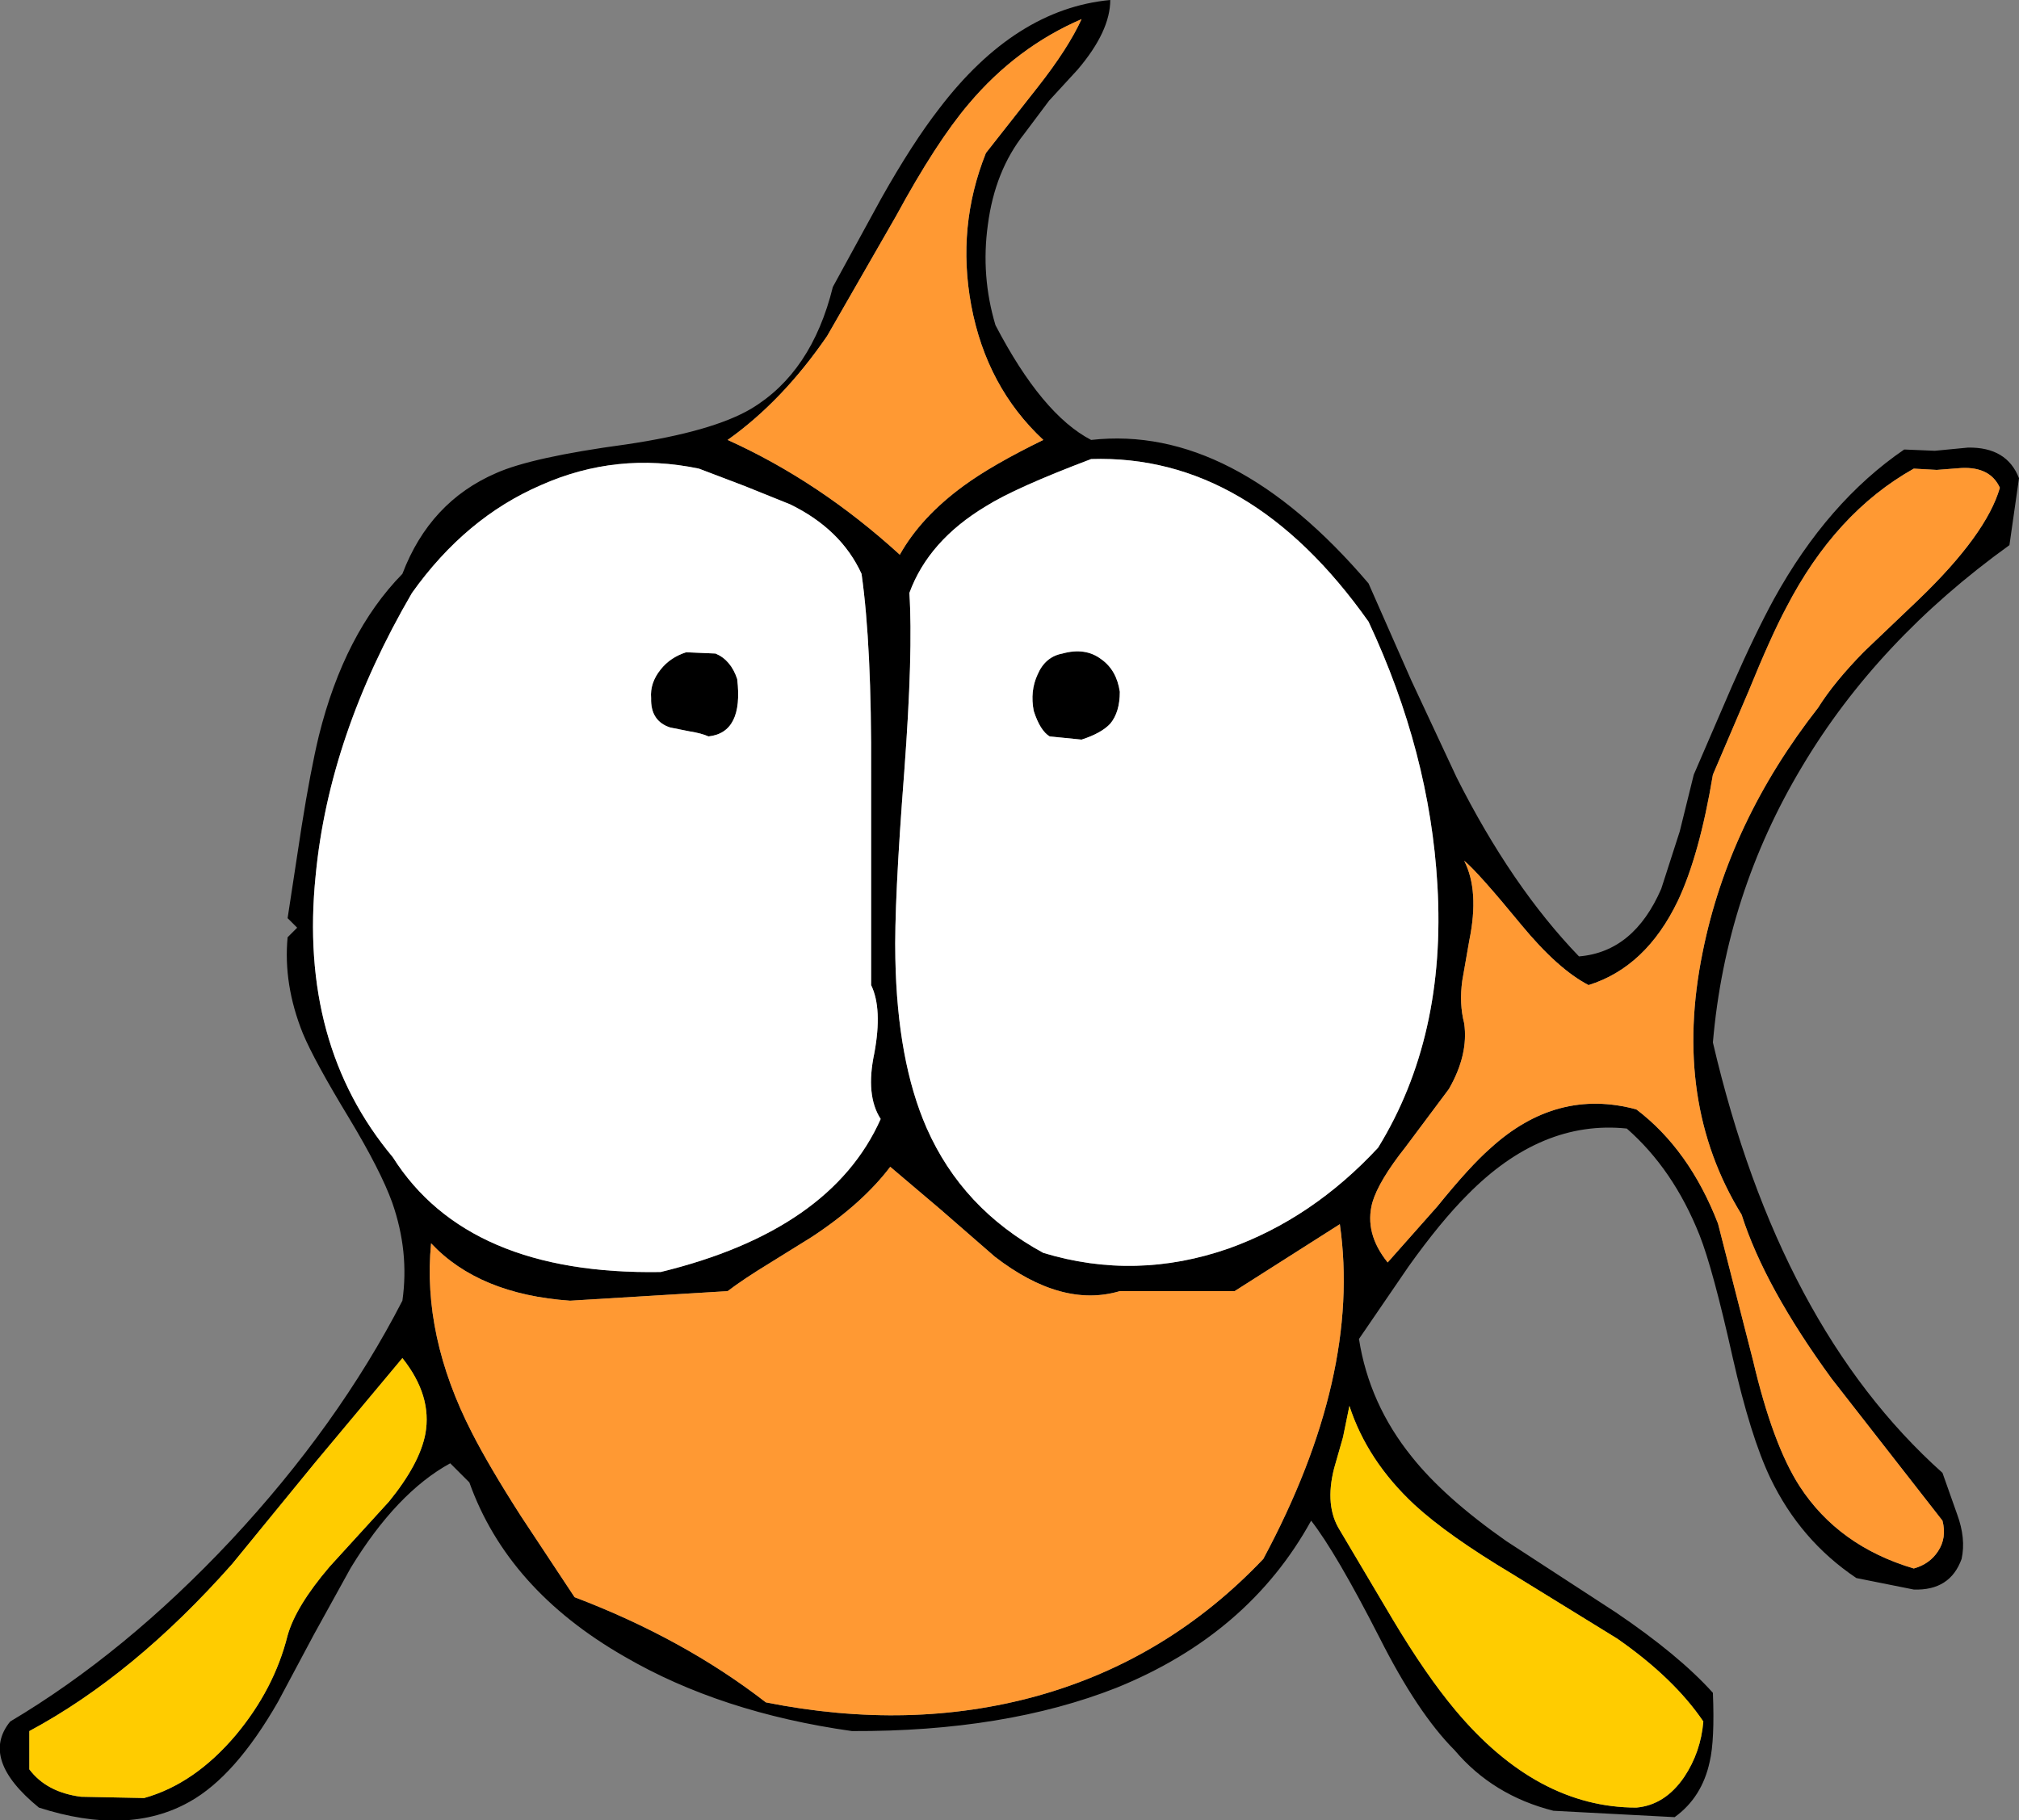 <?xml version="1.0" encoding="UTF-8" standalone="no"?>
<svg xmlns:xlink="http://www.w3.org/1999/xlink" height="142.75px" width="158.3px" xmlns="http://www.w3.org/2000/svg">
  <rect width="100%" height="100%" fill="#808080" stroke="none"/>
  <g transform="matrix(1.0, 0.0, 0.0, 1.0, -95.85, -110.65)">
    <path d="M177.2 117.5 Q179.6 114.45 180.65 112.15 175.55 114.35 171.8 118.8 169.25 121.8 166.1 127.6 L160.7 137.0 Q157.2 142.1 152.9 145.15 160.1 148.4 166.4 154.15 168.05 151.2 171.4 148.75 173.65 147.1 177.65 145.15 173.2 141.0 172.0 134.6 170.85 128.4 173.15 122.65 L177.2 117.5 M178.1 118.55 L176.15 121.15 Q173.85 124.05 173.3 128.3 172.75 132.3 173.9 136.15 177.55 143.15 181.4 145.15 192.5 143.9 203.15 156.4 L206.5 164.0 210.05 171.6 Q214.35 180.15 219.65 185.65 223.95 185.3 226.1 180.35 L227.55 175.85 228.65 171.4 231.65 164.45 Q233.45 160.35 234.95 157.6 239.15 150.0 245.15 145.9 L247.55 146.0 250.15 145.75 Q253.2 145.7 254.15 148.15 L253.4 153.4 Q243.05 160.85 237.15 170.75 231.15 180.75 230.15 192.4 235.35 214.7 248.15 226.15 L249.3 229.4 Q250.0 231.3 249.65 232.9 248.75 235.4 245.9 235.3 L241.4 234.4 Q237.0 231.45 234.65 226.55 233.1 223.3 231.7 217.1 230.15 210.15 229.1 207.5 227.05 202.35 223.4 199.15 216.7 198.45 210.9 204.35 208.8 206.45 206.3 209.95 L202.4 215.65 Q203.2 220.75 206.55 224.9 209.1 228.1 213.95 231.5 L222.55 237.1 Q227.5 240.45 230.15 243.4 230.3 247.1 229.9 248.8 229.3 251.6 227.15 253.15 L217.65 252.65 Q212.9 251.45 209.9 247.9 207.0 245.0 204.0 239.05 200.6 232.4 198.65 229.9 193.75 238.8 183.4 243.0 174.65 246.45 162.65 246.4 152.35 244.95 144.8 240.55 135.65 235.3 132.65 226.9 L131.15 225.4 Q126.95 227.7 123.35 233.6 L120.45 238.85 117.65 244.1 Q114.3 249.95 110.7 251.95 105.9 254.65 98.9 252.4 94.25 248.6 96.65 245.65 105.65 240.3 113.95 231.45 122.35 222.45 127.4 212.65 127.95 208.8 126.6 204.95 125.7 202.45 123.2 198.3 120.5 193.85 119.6 191.7 118.05 187.85 118.4 184.15 L119.15 183.4 118.4 182.65 119.5 175.45 Q120.2 171.05 120.85 168.35 122.85 160.3 127.4 155.65 129.55 150.0 134.75 147.75 137.55 146.5 144.95 145.5 151.7 144.5 154.75 142.7 159.5 139.85 161.15 133.15 L164.95 126.2 Q167.4 121.85 169.5 119.15 175.45 111.35 182.9 110.65 182.9 113.1 180.35 116.1 L178.1 118.55 M182.9 167.4 Q182.2 168.15 180.65 168.65 L178.15 168.4 Q177.4 167.95 176.9 166.4 176.6 164.85 177.2 163.55 177.8 162.15 179.15 161.9 180.95 161.4 182.2 162.35 183.4 163.2 183.65 164.9 183.65 166.5 182.9 167.4 M164.15 171.3 Q164.2 161.3 163.4 155.65 161.8 152.15 157.8 150.2 L154.2 148.75 150.65 147.4 Q144.2 146.05 138.25 148.7 132.35 151.25 128.15 157.15 121.65 168.3 120.6 179.3 119.25 192.55 126.65 201.4 132.5 210.65 147.65 210.4 161.0 207.15 164.9 198.4 163.7 196.55 164.4 193.25 165.05 189.75 164.15 187.9 L164.15 171.3 M173.15 150.35 Q168.65 153.05 167.15 157.15 167.45 161.75 166.75 171.15 165.95 181.5 166.05 185.8 166.2 193.85 168.5 199.1 171.3 205.45 177.65 208.9 184.9 211.1 192.2 208.55 198.75 206.2 203.9 200.65 209.25 191.95 208.55 180.05 207.95 169.65 203.15 159.4 193.85 146.25 181.4 146.65 175.45 148.9 173.15 150.35 M232.95 164.85 L230.15 171.4 Q229.1 177.7 227.4 181.3 224.9 186.5 220.4 187.9 218.0 186.65 215.15 183.2 211.7 179.0 210.65 178.15 211.85 180.5 211.05 184.4 L210.5 187.55 Q210.25 189.35 210.65 190.9 211.0 193.35 209.45 196.05 L206.05 200.6 Q203.95 203.25 203.45 204.95 202.8 207.35 204.65 209.65 L208.55 205.25 Q211.1 202.1 212.7 200.7 217.9 195.95 224.15 197.65 228.3 200.8 230.55 206.6 L233.3 217.35 Q234.85 223.95 236.95 227.2 240.0 231.9 245.9 233.65 247.15 233.3 247.8 232.3 248.5 231.25 248.15 229.9 L239.45 218.75 Q234.2 211.55 232.4 205.9 226.95 197.05 229.35 185.3 231.4 175.1 238.4 166.15 239.65 164.15 242.0 161.75 L246.3 157.65 Q251.6 152.55 252.65 148.9 251.9 147.25 249.65 147.35 L247.7 147.5 245.9 147.4 Q239.75 150.85 235.9 158.3 234.7 160.55 232.95 164.85 M148.4 167.7 Q146.85 167.2 146.9 165.4 146.8 164.2 147.65 163.15 148.4 162.2 149.65 161.8 L151.95 161.9 Q153.15 162.4 153.65 163.9 154.15 168.1 151.4 168.4 150.85 168.15 149.9 168.0 L148.4 167.7 M159.5 207.65 L156.2 209.7 Q154.15 210.95 152.9 211.9 L140.55 212.65 Q133.4 212.15 129.65 208.15 128.95 215.4 132.85 223.0 134.2 225.65 136.7 229.55 L140.9 235.9 Q149.45 239.15 155.9 244.15 167.2 246.4 177.15 243.65 187.4 240.8 194.9 232.9 202.6 218.55 200.9 206.65 L192.65 211.9 183.65 211.9 Q179.1 213.25 173.85 209.2 L169.6 205.5 165.65 202.15 Q163.45 205.05 159.5 207.65 M222.65 239.15 L214.45 234.1 Q209.35 231.05 206.75 228.65 203.05 225.2 201.65 220.9 L201.15 223.35 200.45 225.8 Q199.7 228.75 200.9 230.65 L205.05 237.65 Q207.65 242.0 209.95 244.75 216.35 252.4 224.15 252.4 226.4 252.2 227.9 250.0 229.2 248.05 229.4 245.65 227.1 242.25 222.65 239.15 M121.7 233.5 L126.35 228.4 Q128.75 225.45 129.2 223.1 129.75 220.1 127.4 217.15 L120.55 225.35 114.05 233.3 Q106.35 242.0 98.15 246.4 L98.15 249.4 Q99.5 251.2 102.2 251.55 L107.15 251.65 Q111.1 250.55 114.35 246.7 117.35 243.1 118.4 238.9 119.05 236.6 121.7 233.5" fill="#000000" fill-rule="evenodd" stroke="none"/>
    <path d="M177.2 117.5 L173.15 122.65 Q170.85 128.4 172.0 134.6 173.2 141.0 177.65 145.15 173.65 147.1 171.4 148.75 168.05 151.2 166.4 154.15 160.1 148.4 152.9 145.15 157.2 142.1 160.7 137.0 L166.1 127.6 Q169.25 121.8 171.8 118.8 175.55 114.35 180.65 112.15 179.6 114.45 177.2 117.5 M232.95 164.85 Q234.7 160.55 235.9 158.3 239.75 150.85 245.9 147.4 L247.7 147.5 249.65 147.35 Q251.9 147.25 252.65 148.9 251.6 152.55 246.3 157.65 L242.0 161.75 Q239.65 164.15 238.4 166.15 231.4 175.1 229.35 185.3 226.95 197.05 232.4 205.9 234.2 211.55 239.45 218.75 L248.15 229.9 Q248.5 231.25 247.8 232.3 247.15 233.3 245.9 233.65 240.0 231.9 236.95 227.2 234.85 223.95 233.3 217.35 L230.55 206.6 Q228.3 200.8 224.15 197.65 217.9 195.95 212.7 200.7 211.1 202.1 208.55 205.25 L204.65 209.65 Q202.8 207.35 203.45 204.95 203.95 203.25 206.05 200.6 L209.45 196.05 Q211.0 193.35 210.65 190.9 210.25 189.35 210.5 187.55 L211.05 184.4 Q211.85 180.5 210.65 178.15 211.7 179.0 215.15 183.2 218.0 186.65 220.4 187.9 224.9 186.5 227.4 181.3 229.1 177.7 230.15 171.4 L232.95 164.85 M159.5 207.65 Q163.45 205.05 165.65 202.15 L169.6 205.5 173.85 209.2 Q179.1 213.25 183.65 211.9 L192.65 211.9 200.9 206.65 Q202.6 218.55 194.9 232.9 187.4 240.8 177.15 243.65 167.2 246.4 155.9 244.15 149.45 239.15 140.9 235.9 L136.7 229.55 Q134.2 225.65 132.85 223.0 128.95 215.4 129.65 208.15 133.4 212.15 140.55 212.65 L152.9 211.9 Q154.15 210.95 156.2 209.7 L159.5 207.65" fill="#ff9933" fill-rule="evenodd" stroke="none"/>
    <path d="M182.9 167.4 Q183.65 166.5 183.65 164.9 183.4 163.2 182.2 162.35 180.95 161.4 179.15 161.9 177.8 162.15 177.2 163.55 176.6 164.85 176.9 166.4 177.4 167.95 178.15 168.4 L180.65 168.65 Q182.2 168.15 182.9 167.4 M173.15 150.35 Q175.45 148.9 181.4 146.65 193.85 146.25 203.15 159.4 207.95 169.65 208.55 180.05 209.25 191.95 203.9 200.65 198.75 206.2 192.2 208.55 184.9 211.1 177.65 208.9 171.3 205.45 168.5 199.1 166.2 193.85 166.05 185.8 165.95 181.5 166.75 171.15 167.45 161.75 167.15 157.15 168.65 153.05 173.15 150.35 M164.15 171.3 L164.15 187.9 Q165.05 189.75 164.4 193.25 163.7 196.55 164.9 198.4 161.0 207.15 147.65 210.4 132.5 210.65 126.65 201.4 119.25 192.55 120.6 179.3 121.65 168.3 128.15 157.15 132.35 151.25 138.25 148.7 144.2 146.05 150.65 147.4 L154.2 148.75 157.8 150.2 Q161.8 152.15 163.4 155.65 164.2 161.3 164.15 171.3 M148.4 167.7 L149.9 168.0 Q150.85 168.15 151.4 168.4 154.15 168.1 153.65 163.9 153.15 162.4 151.95 161.9 L149.65 161.8 Q148.4 162.2 147.65 163.15 146.8 164.2 146.9 165.4 146.85 167.2 148.4 167.7" fill="#ffffff" fill-rule="evenodd" stroke="none"/>
    <path d="M121.7 233.5 Q119.05 236.6 118.4 238.9 117.35 243.1 114.35 246.7 111.1 250.55 107.15 251.65 L102.2 251.55 Q99.5 251.2 98.15 249.4 L98.15 246.4 Q106.35 242.0 114.05 233.3 L120.55 225.35 127.4 217.15 Q129.75 220.1 129.2 223.1 128.75 225.45 126.35 228.4 L121.7 233.5 M222.65 239.15 Q227.1 242.25 229.4 245.65 229.2 248.05 227.9 250.0 226.4 252.2 224.15 252.4 216.35 252.4 209.95 244.75 207.65 242.0 205.05 237.65 L200.9 230.65 Q199.7 228.75 200.45 225.8 L201.15 223.35 201.65 220.9 Q203.05 225.2 206.75 228.65 209.35 231.05 214.45 234.1 L222.65 239.15" fill="#ffcc00" fill-rule="evenodd" stroke="none"/>
  </g>
</svg>
